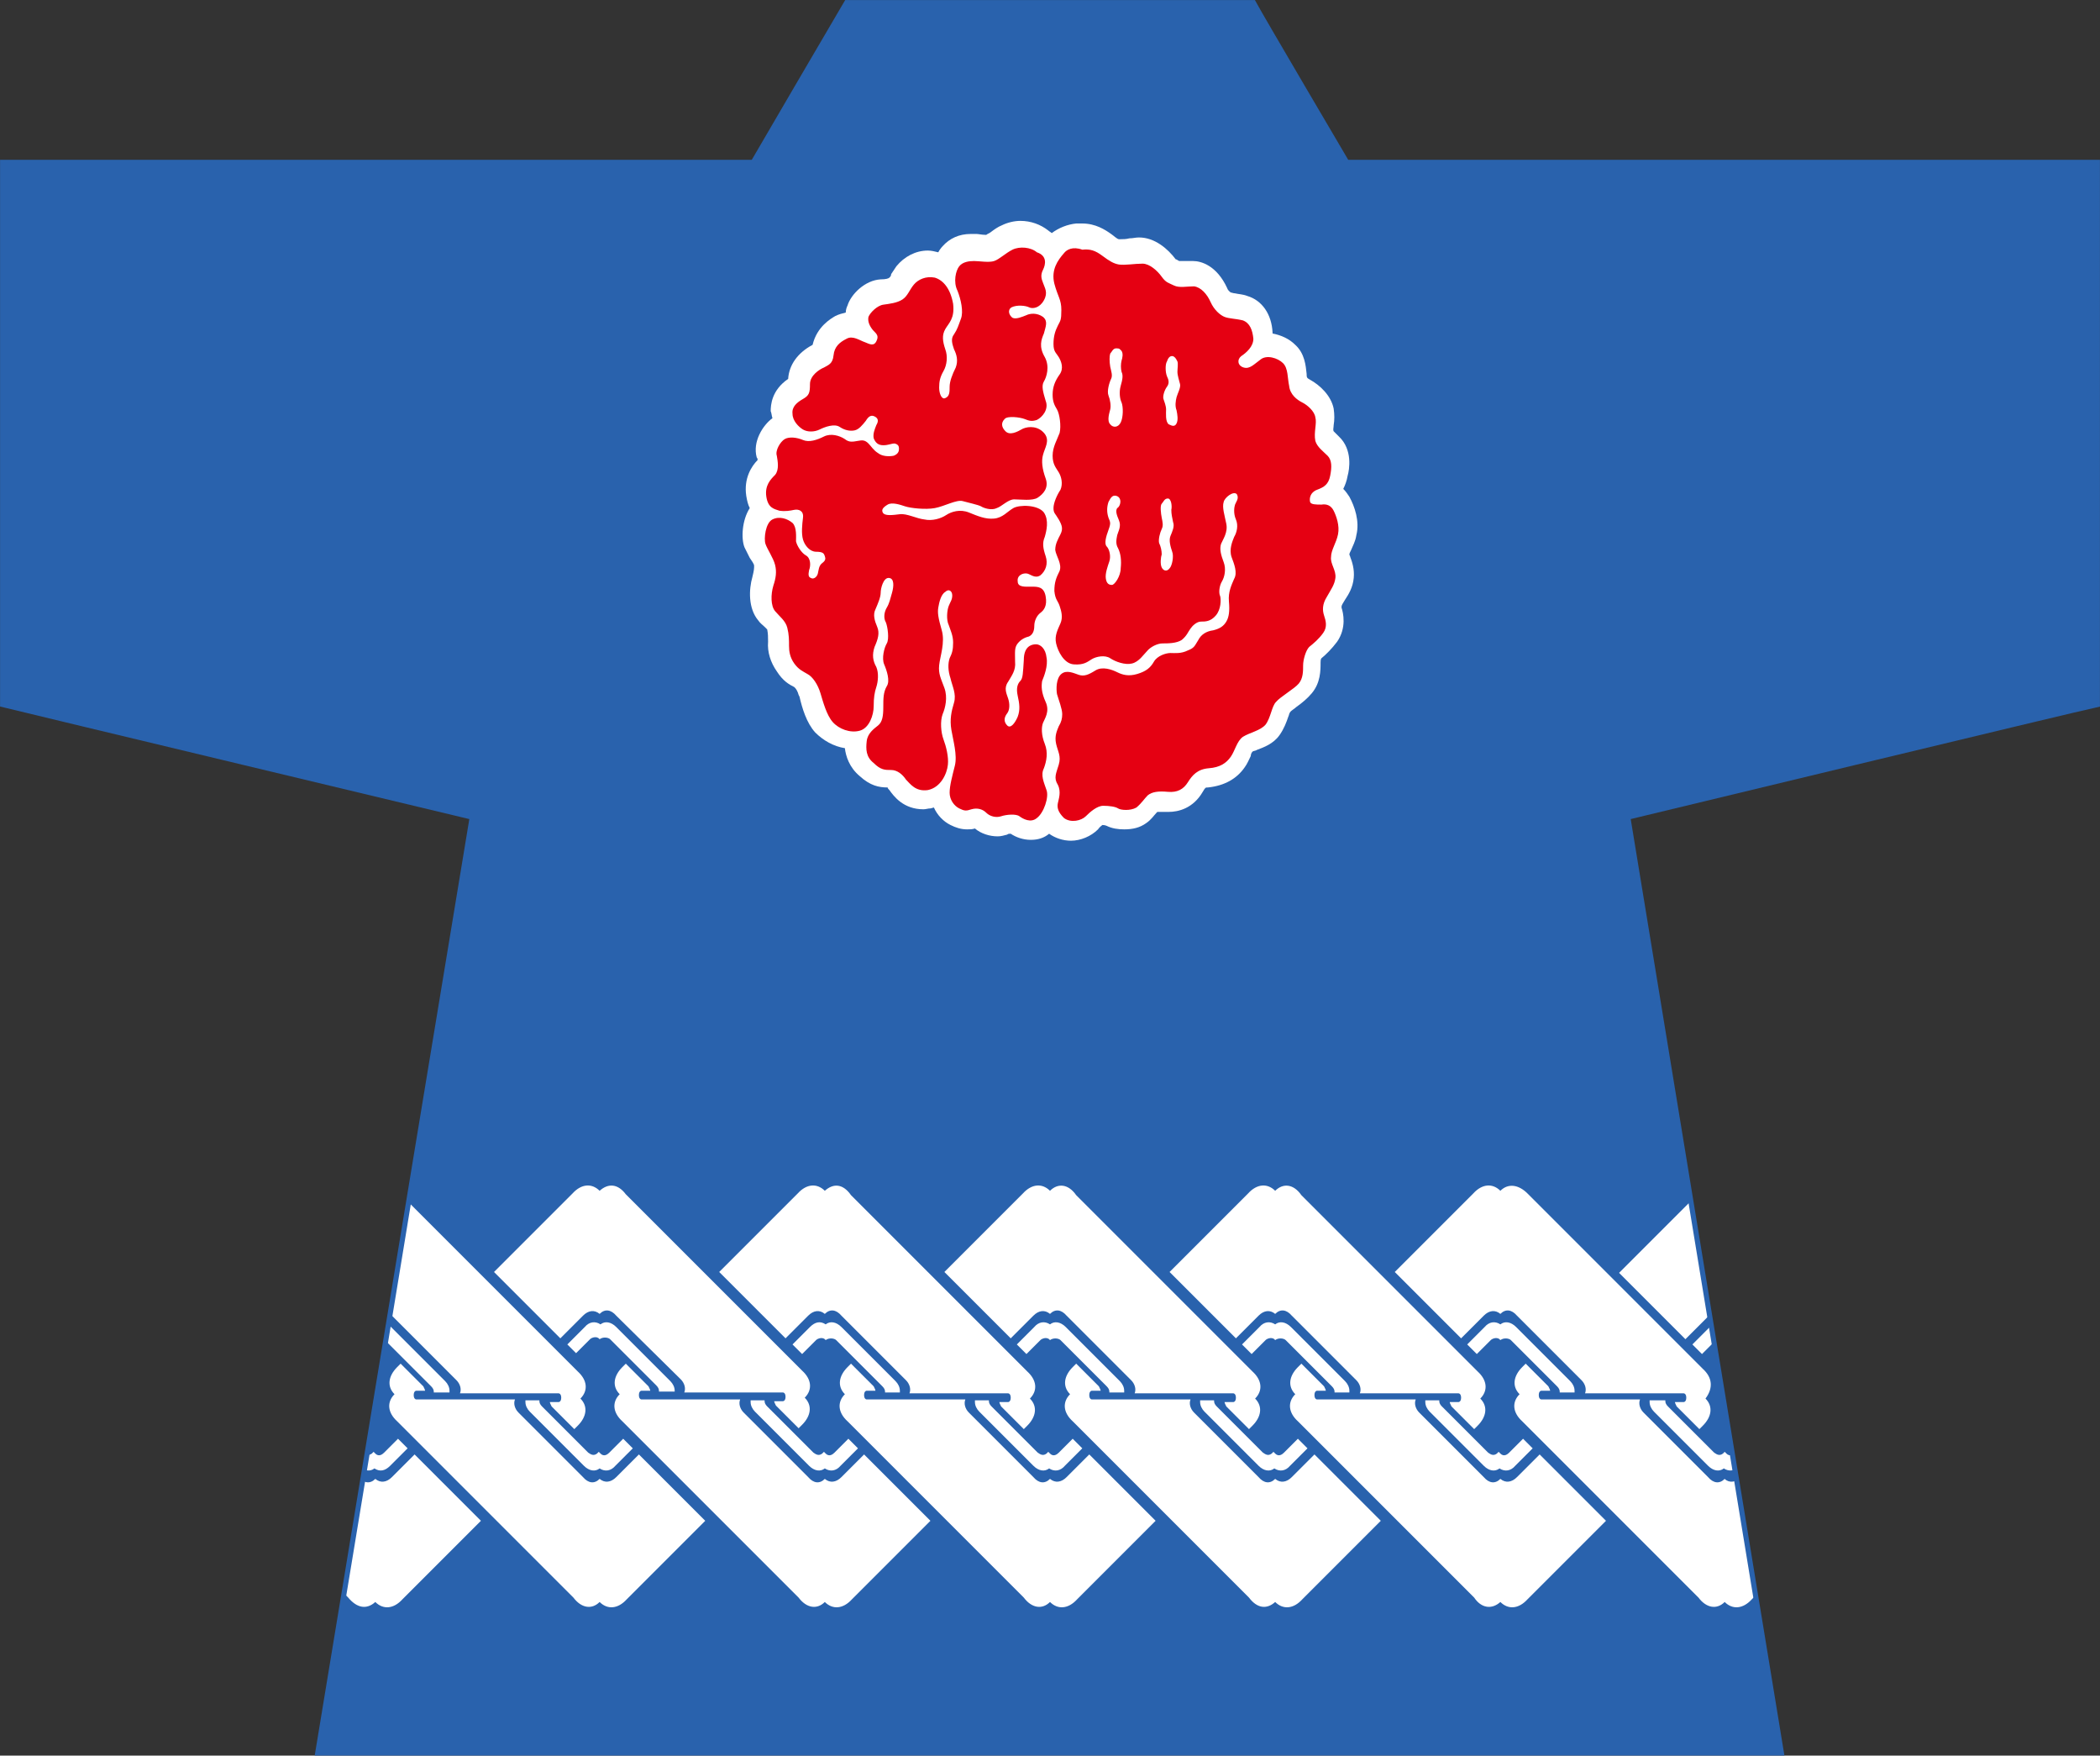 <?xml version="1.0" encoding="utf-8"?>
<!-- Generator: Adobe Illustrator 22.1.0, SVG Export Plug-In . SVG Version: 6.00 Build 0)  -->
<svg version="1.1" id="レイヤー_1" xmlns="http://www.w3.org/2000/svg" xmlns:xlink="http://www.w3.org/1999/xlink" x="0px"
	 y="0px" viewBox="0 0 240.6 201.1" style="enable-background:new 0 0 240.6 201.1;" xml:space="preserve">
<rect x="0" y="0" width="240.6" height="201.1" fill="#333333" stroke="none"/>
<style type="text/css">
	.st0{fill:#2962AD;}
	.st1{fill-rule:evenodd;clip-rule:evenodd;fill:#FFFFFF;}
	.st2{fill-rule:evenodd;clip-rule:evenodd;fill:#E50012;}
	.st3{clip-path:url(#SVGID_2_);}
	.st4{fill:#FFFFFF;}
	.st5{fill:none;stroke:#2962AD;stroke-width:0.586;}
</style>
<g>
	<path class="st0" d="M141.8,0.3c0,0-43,0-44.8,0c-0.9,1.5-10.7,18.3-10.7,18.3s-82.8,0-86,0c0,3.1,0,59.6,0,62.1
		c2.4,0.6,53.8,12.9,53.8,12.9S37,197.1,36.4,200.8c3.8,0,164,0,167.7,0c-0.6-3.7-17.6-107.2-17.6-107.2s51.4-12.4,53.8-12.9
		c0-2.4,0-59,0-62.1c-3.2,0-86,0-86,0s-9.9-16.8-10.7-18.3C142.8,0.3,141.8,0.3,141.8,0.3z"/>
	<g>
		<path class="st1" d="M122.7,96.3c-0.9,0-1.8-0.3-2.5-0.8c-0.6,0.5-1.3,0.7-2.1,0.7c-0.9,0-1.7-0.3-2.3-0.7c-0.2,0-0.3,0-0.4,0.1
			c-0.4,0.1-0.7,0.2-1.1,0.2c-0.9,0-1.9-0.3-2.6-0.9c-0.3,0.1-0.6,0.1-0.9,0.1c-0.7,0-1.3-0.2-1.9-0.5c-0.8-0.4-1.5-1.1-1.9-2
			c-0.1,0-0.3,0.1-0.4,0.1c-0.3,0-0.5,0.1-0.8,0.1c-2.3,0-3.4-1.5-3.9-2.2c-0.1-0.1-0.2-0.2-0.2-0.3c-1,0-2-0.2-3.2-1.3
			c-1.2-1-1.6-2.3-1.7-3.2c-1.3-0.2-2.5-0.9-3.4-1.8c-1-1.1-1.5-2.8-1.8-4.1l-0.1-0.2c-0.1-0.4-0.3-0.7-0.4-0.8L91,78.7
			c-0.6-0.3-1.3-0.7-2-1.8c-0.7-1-1.1-2.2-1-3.4c0-0.5,0-0.9-0.1-1.4c-0.1-0.1-0.2-0.2-0.3-0.3c-0.2-0.2-0.5-0.4-0.7-0.7
			c-1.2-1.4-1.1-3.6-0.7-5c0.2-0.8,0.2-1,0.2-1.3c0-0.2-0.3-0.6-0.5-0.9c-0.2-0.4-0.4-0.8-0.6-1.2c-0.4-1-0.3-3.1,0.6-4.5
			c-0.2-0.4-0.3-0.8-0.4-1.4c-0.3-2,0.6-3.4,1.3-4.1c0-0.1,0-0.2-0.1-0.3c-0.5-1.8,0.7-3.7,1.8-4.5c-0.1-0.3-0.1-0.6-0.2-0.8
			c0-0.7,0.1-2.4,2-3.7c0.1-1.6,1.1-3,2.8-3.9c0.5-2.1,2.1-3,2.6-3.3c0.4-0.2,0.8-0.3,1.2-0.4c0-0.3,0.1-0.6,0.2-0.8
			c0.4-1.3,2-2.9,3.8-3c0.6,0,0.9-0.1,1-0.2c0.1-0.1,0.2-0.2,0.2-0.4c0.2-0.3,0.4-0.6,0.6-0.9c0.9-1.1,2.2-1.8,3.6-1.8
			c0.4,0,0.8,0.1,1.2,0.2c0,0,0,0,0,0c0.1-0.2,0.3-0.5,0.5-0.7c0.8-0.9,1.9-1.4,3.2-1.4c0.2,0,0.4,0,0.7,0c0.2,0,0.6,0.1,1,0.1
			c0,0,0.1,0,0.1,0c0.1-0.1,0.4-0.2,0.5-0.3c0.4-0.3,0.8-0.6,1.3-0.8c0.6-0.3,1.4-0.5,2.1-0.5c1.2,0,2.3,0.4,3.2,1.1
			c0.1,0.1,0.3,0.2,0.4,0.3c0.8-0.6,1.8-1,2.8-1.1c0.2,0,0.5,0,0.7,0c1.5,0,2.6,0.7,3.3,1.2c0.3,0.2,0.7,0.6,0.9,0.6
			c0,0,0.1,0,0.2,0c0,0,0,0,0,0c0.3,0,0.6,0,1-0.1c0.4,0,0.7-0.1,1.1-0.1h0c1.8,0,3.3,1.3,4.2,2.5h0c0.1,0,0.2,0.1,0.4,0.2h0
			c0.2,0,0.3,0,0.5,0c0.3,0,0.5,0,0.8,0c0.1,0,0.2,0,0.3,0c0.9,0,2.7,0.5,3.9,3.1c0.1,0.3,0.3,0.4,0.4,0.5c0.1,0,0.3,0.1,0.5,0.1
			c0.4,0.1,0.9,0.1,1.4,0.3c1.7,0.5,2.8,2.1,2.9,4.2c0,0,0,0,0,0.1c1,0.2,1.9,0.6,2.6,1.3c1.1,1,1.2,2.4,1.3,3.3
			c0,0.2,0,0.4,0.1,0.5c0,0,0,0,0,0c0,0,0.1,0.1,0.3,0.2c1.1,0.6,2.4,1.8,2.7,3.3c0.1,0.7,0.1,1.3,0,1.9c0,0.3-0.1,0.5,0,0.7
			c0.1,0.1,0.2,0.2,0.3,0.3c0.1,0.1,0.2,0.2,0.3,0.3c1.6,1.5,1.2,3.8,1,4.5c-0.1,0.6-0.3,1.1-0.5,1.5c0.3,0.3,0.5,0.6,0.7,0.9
			c0.6,1.1,1.2,2.8,0.8,4.4c-0.1,0.7-0.4,1.2-0.6,1.7c-0.1,0.2-0.2,0.4-0.2,0.5c0,0.1,0.1,0.2,0.1,0.3c0.2,0.5,0.5,1.4,0.4,2.4
			c-0.1,1.1-0.6,1.9-1,2.5c-0.1,0.2-0.2,0.3-0.3,0.5c-0.1,0.2-0.1,0.2-0.1,0.4c0.2,0.6,0.6,2.3-0.5,3.9c-0.6,0.8-1.3,1.5-1.8,1.9
			c-0.1,0.1-0.1,0.4-0.1,0.5c0,0.9,0,2.3-1,3.5c-0.5,0.6-1.1,1.1-1.8,1.6c-0.2,0.2-0.6,0.4-0.7,0.6c-0.1,0.1-0.1,0.3-0.2,0.5
			c-0.2,0.6-0.5,1.4-1,2.1c-0.7,1-1.8,1.4-2.6,1.7c-0.1,0.1-0.4,0.1-0.5,0.2c-0.1,0.1-0.2,0.3-0.2,0.5c-0.2,0.4-0.4,0.9-0.7,1.3
			c-0.9,1.3-2.3,2.1-4.2,2.3c-0.3,0-0.3,0-0.6,0.5c-1.1,1.9-2.8,2.3-3.9,2.3c-0.2,0-0.4,0-0.6,0c-0.2,0-0.4,0-0.5,0
			c-0.1,0-0.2,0-0.2,0c0,0-0.1,0.1-0.1,0.1c-0.3,0.3-0.6,0.8-1.2,1.2c-0.7,0.5-1.5,0.7-2.5,0.7c-0.7,0-1.4-0.1-2-0.4
			c0,0-0.2-0.1-0.5-0.1c-0.1,0.1-0.3,0.2-0.5,0.5C125,95.8,123.8,96.3,122.7,96.3z"/>
		<path class="st2" d="M119.5,30.9c-0.3,0.6-0.2,1,0,1.5c0.2,0.6,0.6,1.1,0.1,2c-0.5,0.9-1.3,1-1.7,0.8c-0.4-0.2-1.4-0.3-2,0
			c-0.5,0.3-0.3,0.9,0.1,1.2c0.4,0.2,1.1-0.1,1.6-0.3c0.4-0.2,1.2-0.3,1.9,0.2c0.6,0.5,0.3,1.1,0.1,1.9c-0.3,0.7-0.6,1.5,0.1,2.7
			c0.6,1.1,0.2,2.3-0.1,2.8c-0.3,0.5-0.1,1.2,0.2,2.2c0.4,1-0.4,1.9-1,2.2c-0.6,0.2-0.9,0.1-1.4-0.1c-0.5-0.2-2-0.4-2.3,0
			c-0.4,0.4-0.4,0.9,0.1,1.4c0.5,0.5,1.3,0.1,2-0.3c0.7-0.3,1.8-0.3,2.5,0.6c0.6,0.8,0,1.6-0.2,2.4c-0.2,0.7-0.1,1.6,0.3,2.7
			c0.4,1.1-0.3,1.8-0.9,2.2c-0.6,0.4-2,0.2-2.7,0.2c-0.7,0-1.4,0.8-2,1c-0.6,0.3-1.5,0-1.8-0.2c-0.4-0.2-1.4-0.4-2.1-0.6
			c-0.7-0.2-2.1,0.6-3.2,0.8c-1.1,0.2-2.8,0-3.4-0.2c-0.6-0.2-1.5-0.5-2-0.2c-0.5,0.3-0.8,0.6-0.5,1c0.3,0.3,1.1,0.2,1.9,0.1
			c0.8-0.1,1.9,0.5,2.8,0.6c0.9,0.2,1.9-0.1,2.5-0.5c0.6-0.4,1.6-0.7,2.6-0.3c1,0.4,1.9,0.8,2.9,0.7c1-0.1,1.5-0.8,2.2-1.2
			c0.7-0.4,2.8-0.4,3.5,0.5c0.6,0.9,0.3,2.1,0.1,2.8c-0.3,0.7-0.2,1.3,0.1,2.2c0.3,0.9,0,1.7-0.6,2.2c-0.6,0.4-1.1-0.1-1.5-0.2
			c-0.5-0.1-1.2,0.2-1.1,0.9c0,0.7,0.9,0.6,1.6,0.6c0.7,0,1.4,0,1.6,1.1c0.2,1.1-0.2,1.6-0.6,1.9c-0.4,0.3-0.7,0.9-0.7,1.5
			c0,0.6-0.2,1-0.6,1.2c-0.4,0.1-0.9,0.3-1.3,0.8c-0.4,0.5-0.3,1-0.3,2.1c0.1,1-0.4,1.6-0.8,2.3c-0.5,0.7-0.2,1.3,0,1.9
			c0.2,0.6,0.2,1.3-0.1,1.7c-0.4,0.5-0.4,1,0,1.4c0.4,0.4,0.9-0.3,1.2-1c0.3-0.8,0.2-1.5,0-2.4c-0.2-0.9,0-1.4,0.3-1.7
			c0.3-0.3,0.3-0.9,0.4-2.4c0-1.5,0.8-1.8,1.4-1.8c0.5,0,1.1,0.5,1.2,1.5c0.2,1-0.3,2.2-0.5,2.7c-0.1,0.6-0.1,1.3,0.4,2.4
			c0.5,1.1-0.1,1.9-0.3,2.4c-0.2,0.5-0.2,1.4,0.2,2.4c0.4,1,0.2,2-0.1,2.8c-0.4,0.8,0,1.6,0.3,2.5c0.3,0.8-0.3,2.6-1.1,3.2
			c-0.7,0.6-1.6,0.1-2-0.2c-0.4-0.3-1.5-0.2-2.1,0c-0.6,0.2-1.3,0-1.7-0.4c-0.4-0.4-1-0.6-1.7-0.4c-0.6,0.2-0.8,0.2-1.4-0.1
			c-0.6-0.3-1.1-1-1.1-1.8c0-0.8,0.3-1.9,0.6-3.1c0.3-1.2-0.2-2.9-0.4-4.1c-0.2-1.2,0-2.1,0.3-3.1c0.3-1-0.2-1.9-0.4-2.8
			c-0.3-0.9-0.3-1.7-0.1-2.3c0.3-0.6,0.4-1,0.4-1.8c0-0.8-0.3-1.4-0.5-2c-0.3-0.6-0.2-1.7,0-2.2c0.2-0.5,0.4-0.7,0.4-1.2
			c0-0.5-0.4-0.8-0.8-0.4c-0.5,0.3-0.7,1.2-0.8,1.8c-0.1,0.6,0,1.2,0.4,2.6c0.4,1.4-0.2,3-0.3,4c-0.1,1,0.2,1.5,0.6,2.6
			c0.4,1.1,0.1,2.3-0.2,3c-0.3,0.8-0.2,2.1,0.1,2.9c0.3,0.8,0.6,2,0.5,2.9c-0.1,1-0.8,2.6-2.3,2.9c-1.4,0.2-2-0.7-2.5-1.2
			c-0.4-0.6-1-1.1-1.7-1.1c-0.7,0-1.2,0-2-0.8c-0.9-0.7-0.9-1.6-0.8-2.5c0.1-0.9,0.8-1.4,1.3-1.8c0.5-0.4,0.6-1.1,0.6-2.1
			c0-1,0-1.7,0.4-2.4c0.4-0.6,0-1.8-0.3-2.5c-0.3-0.7,0-1.9,0.3-2.4c0.3-0.5,0.1-1.9-0.1-2.4c-0.3-0.5-0.2-1.2,0.1-1.7
			c0.3-0.5,0.4-1,0.6-1.7c0.2-0.7,0.3-1.7-0.4-1.7c-0.6,0-0.9,1.2-0.9,1.7c0,0.5-0.3,1.2-0.6,1.9c-0.3,0.6-0.1,1.3,0.2,2
			c0.3,0.7,0.1,1.4-0.3,2.3c-0.3,0.9-0.2,1.6,0.2,2.3c0.3,0.7,0.2,1.7,0,2.3c-0.2,0.6-0.3,1.2-0.3,2.2c0,1-0.5,2.5-1.6,2.8
			c-1.1,0.3-2.4-0.2-3.1-1c-0.7-0.8-1.1-2.3-1.4-3.3c-0.3-1-0.9-1.9-1.5-2.2c-0.5-0.3-1-0.5-1.5-1.2c-0.5-0.7-0.6-1.4-0.6-2
			c0-0.7,0-1.3-0.2-2.1c-0.2-0.8-0.9-1.3-1.4-1.9c-0.5-0.6-0.5-1.9-0.2-2.9c0.3-0.9,0.4-1.6,0.2-2.4c-0.2-0.8-0.9-1.8-1.1-2.4
			c-0.2-0.6,0-2.4,0.8-2.8c0.8-0.4,1.7-0.1,2.3,0.4c0.5,0.5,0.4,1.6,0.4,2.1c0.1,0.5,0.6,1.3,1.1,1.6c0.6,0.3,0.6,1.2,0.4,1.7
			c-0.1,0.5-0.1,0.8,0.2,0.9c0.3,0.2,0.7-0.1,0.8-0.5c0.1-0.4,0.1-0.9,0.5-1.2c0.4-0.3,0.4-0.5,0.3-0.8c-0.1-0.3-0.2-0.5-1-0.5
			c-0.7,0-1.3-0.7-1.5-1.4c-0.2-0.7-0.1-1.7,0-2.5c0.1-0.8-0.5-1-1-0.9c-0.5,0.1-1,0.2-1.7,0.1c-0.6-0.2-1.3-0.3-1.5-1.6
			c-0.2-1.3,0.5-2,1-2.5c0.5-0.6,0.3-1.6,0.2-2.2c-0.2-0.6,0.4-1.6,0.9-1.9c0.5-0.3,1.4-0.2,2.1,0.1c0.7,0.3,1.6,0,2.4-0.4
			s1.8-0.1,2.4,0.3c0.5,0.4,0.9,0.3,1.5,0.2c0.5-0.1,0.8-0.1,1.2,0.3c0.3,0.3,0.6,0.8,1.1,1.1c0.5,0.4,1.3,0.4,1.8,0.3
			c0.5-0.2,0.6-0.5,0.6-0.8c0-0.3-0.1-0.5-0.5-0.6c-0.4,0-0.7,0.2-1.3,0.2c-0.6,0-0.9-0.3-1.1-0.8c-0.1-0.5,0.1-1,0.3-1.5
			c0.3-0.5,0.2-0.8-0.2-1c-0.4-0.2-0.7,0-1,0.5c-0.4,0.5-0.8,1-1.3,1.1c-0.5,0.1-1.1,0-1.7-0.4c-0.6-0.4-1.7,0-2.3,0.3
			c-0.6,0.3-1.4,0.3-1.9,0c-0.5-0.3-1.2-1-1.2-1.8c-0.1-0.8,0.5-1.3,1.2-1.7c0.7-0.4,0.8-0.7,0.8-1.7c0-1,1.1-1.7,1.6-1.9
			c0.5-0.3,1-0.4,1.1-1.4c0.1-1,0.7-1.5,1.5-1.9c0.7-0.4,1.5,0.2,2.1,0.4c0.5,0.2,1,0.5,1.3-0.1c0.3-0.6,0.1-0.8-0.4-1.3
			c-0.4-0.5-0.6-1-0.5-1.5c0.2-0.5,1-1.3,1.7-1.4c0.7-0.1,1.6-0.2,2.2-0.6c0.6-0.4,0.8-1.1,1.3-1.7c0.5-0.6,1.4-1,2.4-0.8
			c1,0.3,1.8,1.3,2.1,3c0.2,1.7-0.5,2.2-0.9,2.9c-0.4,0.7-0.3,1.4,0,2.3c0.3,0.8,0.2,1.8-0.2,2.5c-0.4,0.7-0.5,1.2-0.5,1.9
			c0,0.7,0.3,1.4,0.7,1.2c0.5-0.2,0.5-0.7,0.5-1.3c0-0.6,0.3-1.4,0.7-2.2c0.3-0.8,0.1-1.5-0.2-2.1c-0.2-0.6-0.4-1.2,0-1.7
			c0.4-0.6,0.5-1,0.8-1.8c0.3-0.8,0-2.2-0.4-3.2c-0.5-1-0.2-2.3,0.2-2.8c0.4-0.5,1.1-0.6,1.7-0.6s1.7,0.2,2.3,0
			c0.6-0.2,1.3-0.9,2.1-1.3c0.8-0.4,2.1-0.3,2.8,0.3C120,29.3,119.8,30.3,119.5,30.9z M121.9,29c-0.7,0.8-1.5,1.9-1.1,3.5
			c0.4,1.5,0.8,1.8,0.8,3c0,1.2-0.1,1.2-0.4,1.8c-0.3,0.6-0.5,1.2-0.5,2.1c0,0.9,0.3,1,0.6,1.5c0.3,0.5,0.6,1.3,0.1,2
			c-0.5,0.7-0.8,1.4-0.8,2.3c0,0.8,0.2,1.2,0.5,1.7c0.3,0.5,0.5,1.9,0.3,2.7c-0.3,0.8-0.8,1.6-0.8,2.6c0,1,0.4,1.4,0.7,1.9
			c0.3,0.5,0.5,1.3,0.2,2c-0.4,0.6-0.8,1.5-0.8,2.1c0,0.6,0.2,0.6,0.6,1.3c0.4,0.7,0.5,1.1,0.2,1.7c-0.3,0.6-0.6,1.1-0.6,1.8
			c0.1,0.7,0.8,1.6,0.5,2.4c-0.4,0.8-0.6,1.3-0.6,2.3c0.1,1,0.4,1.1,0.6,1.7c0.2,0.6,0.4,1.3,0.1,2c-0.3,0.7-0.7,1.4-0.5,2.3
			c0.2,0.9,0.9,2.3,2,2.4c1.2,0.1,1.6-0.3,2.1-0.6c0.5-0.3,1.5-0.5,2.1-0.1c0.6,0.4,1.7,0.8,2.5,0.6c0.8-0.2,1.3-1,1.7-1.4
			c0.4-0.5,1.2-0.9,1.8-0.9c0.6,0,1.6,0,2.2-0.4c0.6-0.5,0.7-0.9,1-1.3c0.2-0.3,0.7-0.8,1.2-0.8c0.5,0,1.1,0,1.7-0.7
			c0.6-0.7,0.6-1.8,0.5-2.2c-0.2-0.4-0.1-1.2,0.2-1.7c0.3-0.5,0.5-1.4,0.2-2.2c-0.3-0.8-0.5-1.5-0.3-2.1c0.2-0.5,0.8-1.3,0.6-2.3
			c-0.2-1-0.5-1.9-0.3-2.5c0.1-0.5,1.1-1.3,1.5-0.9c0.3,0.5-0.1,0.9-0.2,1.2c-0.1,0.3-0.2,1,0.1,1.7c0.3,0.7,0.1,1.5-0.2,2
			c-0.2,0.5-0.6,1.4-0.3,2.3c0.3,0.8,0.7,1.8,0.3,2.5c-0.3,0.7-0.7,1.5-0.6,2.6c0.1,1.1,0,1.8-0.3,2.3c-0.3,0.5-0.7,0.8-1.5,1
			c-0.8,0.1-1.4,0.5-1.7,1.1c-0.4,0.6-0.4,0.9-1.2,1.2c-0.8,0.4-1.5,0.3-2,0.3c-0.5,0-1.5,0.3-1.9,1c-0.4,0.7-0.9,1.1-1.9,1.4
			c-1,0.3-1.7,0.1-2.3-0.2c-0.6-0.3-1.7-0.7-2.5-0.2c-0.8,0.5-1.3,0.7-1.9,0.5c-0.6-0.2-1.4-0.6-2-0.1c-0.6,0.5-0.6,1.7-0.5,2.3
			c0.2,0.7,0.6,1.7,0.6,2.3c0,0.5-0.1,0.9-0.4,1.4c-0.2,0.5-0.5,1.1-0.3,2c0.2,0.9,0.6,1.4,0.3,2.4c-0.3,1-0.6,1.5-0.1,2.3
			c0.4,0.8,0.1,1.6,0,2.1c-0.1,0.5,0,1,0.7,1.7c0.8,0.6,2,0.3,2.5-0.2c0.5-0.5,1.3-1.2,2-1.2c0.7,0,1.4,0.1,1.7,0.3
			c0.3,0.2,1.4,0.3,2.1-0.1c0.6-0.5,0.9-1,1.3-1.4c0.5-0.4,1.2-0.5,2.3-0.4c1.1,0.1,1.8-0.3,2.3-1.1c0.5-0.8,1.1-1.5,2.4-1.6
			c1.3-0.1,2-0.6,2.5-1.3c0.5-0.7,0.7-1.8,1.4-2.3c0.8-0.5,2-0.7,2.6-1.4c0.6-0.8,0.7-2.1,1.2-2.6c0.5-0.6,2.1-1.5,2.6-2.1
			c0.5-0.6,0.5-1.4,0.5-2.1c0-0.6,0.3-1.7,0.7-2.1c0.5-0.4,1.1-0.9,1.6-1.6c0.5-0.7,0.3-1.4,0.1-2c-0.2-0.6-0.2-1.3,0.3-2.1
			c0.5-0.9,0.9-1.4,1-2.2c0.1-0.9-0.6-1.6-0.5-2.4c0-0.8,0.6-1.6,0.8-2.6c0.2-1-0.2-2.1-0.5-2.7c-0.3-0.6-0.8-0.8-1.4-0.7
			c-0.6,0-1.2,0-1.3-0.3c-0.1-0.4,0-1.1,0.8-1.4c0.8-0.3,1.3-0.6,1.5-1.6c0.2-1,0.2-1.8-0.3-2.3c-0.5-0.5-1.2-1-1.4-1.7
			c-0.2-1,0.2-2,0-2.7c-0.1-0.7-0.9-1.4-1.5-1.7c-0.6-0.3-1.4-0.9-1.5-1.9c-0.2-0.9-0.1-2-0.7-2.6c-0.6-0.6-1.9-1-2.6-0.4
			c-0.7,0.5-1.2,1.1-1.9,0.9c-0.7-0.2-0.8-0.9-0.3-1.3c0.6-0.4,1.4-1.1,1.4-2c-0.1-1-0.4-1.8-1.2-2.1c-0.8-0.2-1.6-0.2-2.1-0.4
			c-0.5-0.2-1.2-0.8-1.6-1.7c-0.4-0.9-1.1-1.7-1.9-1.8c-0.8,0-1.7,0.2-2.3-0.1c-0.6-0.3-0.9-0.3-1.4-1c-0.5-0.7-1.4-1.5-2.2-1.5
			c-0.9,0-2,0.2-2.7,0.1c-0.6-0.1-1.1-0.4-1.9-1c-0.8-0.6-1.4-0.8-2.3-0.7C122.9,28.2,122.2,28.6,121.9,29z M127.9,39.9
			c-0.4,0-0.5,0.4-0.7,0.6c-0.1,0.3-0.1,0.9,0,1.5c0.1,0.5,0.3,1,0.1,1.4c-0.2,0.4-0.5,1.4-0.3,1.9c0.2,0.5,0.3,1.2,0.2,1.6
			c-0.1,0.4-0.4,1.3,0,1.7c0.3,0.4,0.9,0.4,1.2-0.2c0.3-0.6,0.3-1.8,0.1-2.3c-0.2-0.4-0.3-1.2-0.1-1.9c0.2-0.7,0.3-1.2,0.1-1.6
			c-0.1-0.4-0.1-0.9,0-1.3c0.1-0.3,0.2-0.8,0-1.1C128.3,40,128.3,39.9,127.9,39.9z M134.4,40.8c-0.4-0.1-0.6,0.3-0.7,0.6
			c-0.2,0.3-0.2,1.2,0,1.7c0.2,0.4,0.3,0.8,0,1.2c-0.3,0.4-0.5,1.1-0.4,1.4c0.1,0.3,0.3,0.8,0.3,1.2c0,0.4-0.1,1.4,0.3,1.7
			c0.4,0.2,0.7,0.3,0.9-0.1c0.2-0.4,0.1-1,0-1.5c-0.2-0.5-0.1-1.1,0-1.5c0.1-0.4,0.5-1.1,0.4-1.5c-0.1-0.4-0.3-1-0.3-1.4
			c0-0.4,0.1-0.9,0-1.2C134.7,41,134.6,40.9,134.4,40.8z M127.9,56.8c-0.4-0.1-0.6,0.1-0.9,0.7c-0.2,0.6-0.2,1.2,0,1.8
			c0.2,0.5,0.3,0.6,0,1.4c-0.3,0.8-0.5,1.6-0.2,1.9c0.3,0.3,0.5,1.1,0.3,1.7c-0.2,0.6-0.5,1.4-0.4,2c0.1,0.6,0.4,0.7,0.7,0.7
			c0.3,0,1-1,1-1.9c0.1-0.9,0-1.7-0.3-2.3c-0.3-0.5-0.2-1-0.1-1.5c0.1-0.4,0.5-1,0.2-1.7c-0.3-0.7-0.4-1.1-0.2-1.4
			C128.4,58,128.6,57,127.9,56.8z M133.8,57.1c-0.4,0-0.5,0.4-0.7,0.6c-0.2,0.2-0.1,1.1,0,1.6c0.1,0.5,0.2,0.9,0,1.3
			c-0.2,0.4-0.4,1.2-0.3,1.6c0.2,0.4,0.3,0.9,0.3,1.3c-0.1,0.3-0.2,1.1,0,1.5c0.2,0.4,0.6,0.5,0.9,0.1c0.3-0.3,0.5-1.4,0.3-1.9
			c-0.2-0.6-0.4-1.3-0.2-1.8c0.2-0.5,0.5-1.1,0.3-1.6c-0.1-0.5-0.2-0.9-0.2-1.4C134.3,58,134.2,57.1,133.8,57.1z"/>
	</g>
	<g>
		<defs>
			<path id="SVGID_1_" d="M141.8,0.3c0,0-43,0-44.8,0c-0.9,1.5-10.7,18.3-10.7,18.3s-82.8,0-86,0c0,3.1,0,59.6,0,62.1
				c2.4,0.6,53.8,12.9,53.8,12.9S37,197.1,36.4,200.8c3.8,0,164,0,167.7,0c-0.6-3.7-17.6-107.2-17.6-107.2s51.4-12.4,53.8-12.9
				c0-2.4,0-59,0-62.1c-3.2,0-86,0-86,0s-9.9-16.8-10.7-18.3C142.8,0.3,141.8,0.3,141.8,0.3z"/>
		</defs>
		<clipPath id="SVGID_2_">
			<use xlink:href="#SVGID_1_"  style="overflow:visible;"/>
		</clipPath>
		<g class="st3">
			<path class="st4" d="M154.6,159.5c0-0.1,0-0.2,0-0.2c0-0.4-0.2-0.8-0.5-1.1l-6.2-6.2c-0.6-0.6-1.3-0.7-1.8-0.3
				c-0.6-0.4-1.3-0.3-1.8,0.3l-2,2l1.1,1.1l1.6-1.6c0.2-0.2,0.8-0.4,1.1,0c0.4-0.3,1-0.2,1.2,0l5.3,5.3c0.2,0.2,0.3,0.4,0.3,0.6
				c0,0,0,0.1,0,0.1H154.6z"/>
			<path class="st4" d="M137.5,160.4c0,0.1,0,0.2,0,0.2c0,0.4,0.2,0.8,0.5,1.1l6.2,6.2c0.6,0.6,1.3,0.7,1.8,0.3
				c0.6,0.4,1.3,0.3,1.8-0.3l2-2l-1.1-1.1l-1.6,1.6c-0.2,0.2-0.6,0.5-1,0.1l-0.2-0.2l-0.2,0.2c-0.4,0.3-0.7,0.1-1-0.1l-5.3-5.3
				c-0.2-0.2-0.3-0.4-0.3-0.6c0,0,0-0.1,0-0.1H137.5z"/>
			<path class="st4" d="M146.1,136.4c-0.9-0.9-2.1-0.8-3.1,0.3l-9,9l7.6,7.6l2.6-2.6c0.6-0.6,1.3-0.7,1.9-0.2
				c0.6-0.6,1.3-0.5,1.9,0.2l7.4,7.4c0.4,0.4,0.6,1,0.4,1.5h11.3c0,0,0.3,0,0.3,0.5c0,0.5-0.3,0.5-0.3,0.5h-1c0,0.1,0.1,0.3,0.2,0.5
				c0.3,0.3,2.6,2.6,2.6,2.6l0.4-0.4c1-1,1.2-2.2,0.3-3.1c0.9-0.9,0.8-2.1-0.3-3.1l-20.2-20.2C148.2,135.6,147,135.5,146.1,136.4z"
				/>
			<path class="st4" d="M94.5,136.4c-0.9-0.9-2.1-0.8-3.1,0.3l-9,9l7.6,7.6l2.6-2.6c0.6-0.6,1.3-0.7,1.9-0.2
				c0.6-0.6,1.3-0.5,1.9,0.2l7.4,7.4c0.4,0.4,0.6,1,0.4,1.5h11.3c0,0,0.3,0,0.3,0.5c0,0.5-0.3,0.5-0.3,0.5h-1c0,0.1,0.1,0.3,0.2,0.5
				c0.3,0.3,2.6,2.6,2.6,2.6l0.4-0.4c1-1,1.2-2.2,0.3-3.1c0.9-0.9,0.8-2.1-0.3-3.1l-20.2-20.2C96.6,135.6,95.5,135.5,94.5,136.4z"/>
			<path class="st4" d="M103.1,159.5c0-0.1,0-0.2,0-0.2c0-0.4-0.2-0.8-0.5-1.1l-6.2-6.2c-0.6-0.6-1.3-0.7-1.8-0.3
				c-0.6-0.4-1.2-0.3-1.8,0.3l-2,2l1.1,1.1l1.6-1.6c0.2-0.2,0.8-0.4,1.1,0c0.4-0.3,1-0.2,1.2,0l5.3,5.3c0.2,0.2,0.3,0.4,0.3,0.6
				c0,0,0,0.1,0,0.1H103.1z"/>
			<path class="st4" d="M128.8,159.5c0-0.1,0-0.2,0-0.2c0-0.4-0.2-0.8-0.5-1.1l-6.2-6.2c-0.6-0.6-1.3-0.7-1.8-0.3
				c-0.6-0.4-1.3-0.3-1.8,0.3l-2,2l1.1,1.1l1.6-1.6c0.2-0.2,0.8-0.4,1.1,0c0.4-0.3,1-0.2,1.2,0l5.3,5.3c0.2,0.2,0.3,0.4,0.3,0.6
				c0,0,0,0.1,0,0.1H128.8z"/>
			<path class="st4" d="M163.3,160.4c0,0.1,0,0.2,0,0.2c0,0.4,0.2,0.8,0.5,1.1l6.2,6.2c0.6,0.6,1.3,0.7,1.8,0.3
				c0.6,0.4,1.3,0.3,1.8-0.3l2-2l-1.1-1.1l-1.6,1.6c-0.2,0.2-0.6,0.5-1,0.1l-0.2-0.2l-0.2,0.2c-0.4,0.3-0.7,0.1-1-0.1l-5.3-5.3
				c-0.2-0.2-0.3-0.4-0.3-0.6c0,0,0-0.1,0-0.1H163.3z"/>
			<path class="st4" d="M111.7,160.4c0,0.1,0,0.2,0,0.2c0,0.4,0.2,0.8,0.5,1.1l6.2,6.2c0.6,0.6,1.3,0.7,1.8,0.3
				c0.6,0.4,1.3,0.3,1.8-0.3l2-2l-1.1-1.1l-1.6,1.6c-0.2,0.2-0.6,0.5-1,0.1l-0.2-0.2l-0.2,0.2c-0.4,0.3-0.7,0.1-1-0.1l-5.3-5.3
				c-0.2-0.2-0.3-0.4-0.3-0.6c0,0,0-0.1,0-0.1H111.7z"/>
			<path class="st4" d="M206.2,159.5c0-0.1,0-0.2,0-0.2c0-0.4-0.2-0.8-0.5-1.1l-6.2-6.2c-0.6-0.6-1.3-0.7-1.8-0.3
				c-0.6-0.4-1.3-0.3-1.8,0.3l-2,2l1.1,1.1l1.6-1.6c0.2-0.2,0.8-0.4,1.1,0c0.4-0.3,1-0.2,1.2,0l5.3,5.3c0.2,0.2,0.3,0.4,0.3,0.6
				c0,0,0,0.1,0,0.1H206.2z"/>
			<path class="st4" d="M17.1,153.4c0.4-0.3,1-0.2,1.2,0l5.3,5.3c0.2,0.2,0.3,0.4,0.3,0.6c0,0,0,0.1,0,0.1h1.8c0-0.1,0-0.2,0-0.2
				c0-0.4-0.2-0.8-0.5-1.1l-6.2-6.2c-0.6-0.6-1.3-0.7-1.8-0.3c-0.4-0.3-0.9-0.3-1.4,0v2.1l0.2-0.2C16.3,153.2,16.8,153.1,17.1,153.4
				z"/>
			<path class="st4" d="M218.7,159.5c0,0,0.3,0,0.3,0.5c0,0.5-0.3,0.5-0.3,0.5h-1c0,0.1,0.1,0.3,0.2,0.5c0.3,0.3,2.6,2.6,2.6,2.6
				l0.4-0.4c1-1,1.2-2.2,0.3-3.1c0.9-0.9,0.8-2.1-0.3-3.1l-20.2-20.2c-1-1-2.2-1.2-3.1-0.3c-0.9-0.9-2.1-0.8-3.1,0.3l-9,9l7.6,7.6
				l2.6-2.6c0.6-0.6,1.3-0.7,1.9-0.2c0.6-0.6,1.3-0.5,1.9,0.2l7.4,7.4c0.4,0.4,0.6,1,0.4,1.5H218.7z"/>
			<path class="st4" d="M86,160.4c0,0.1,0,0.2,0,0.2c0,0.4,0.2,0.8,0.5,1.1l6.2,6.2c0.6,0.6,1.3,0.7,1.8,0.3
				c0.6,0.4,1.3,0.3,1.8-0.3l2-2l-1.1-1.1l-1.6,1.6c-0.2,0.2-0.6,0.5-1,0.1l-0.2-0.2l-0.2,0.2c-0.4,0.3-0.7,0.1-1-0.1l-5.3-5.3
				c-0.2-0.2-0.3-0.4-0.3-0.6c0,0,0-0.1,0-0.1H86z"/>
			<path class="st4" d="M223.6,166.5l-0.2-0.2l-0.2,0.2c-0.4,0.3-0.7,0.1-1-0.1l-5.3-5.3c-0.2-0.2-0.3-0.4-0.3-0.6c0,0,0-0.1,0-0.1
				h-1.8c0,0.1,0,0.2,0,0.2c0,0.4,0.2,0.8,0.5,1.1l6.2,6.2c0.6,0.6,1.3,0.7,1.8,0.3c0.6,0.4,1.3,0.3,1.8-0.3l0.5-0.5v-2.2l-1.1,1.1
				C224.3,166.7,224,166.9,223.6,166.5z"/>
			<path class="st4" d="M180.4,159.5c0-0.1,0-0.2,0-0.2c0-0.4-0.2-0.8-0.5-1.1l-6.2-6.2c-0.6-0.6-1.3-0.7-1.8-0.3
				c-0.6-0.4-1.3-0.3-1.8,0.3l-2,2l1.1,1.1l1.6-1.6c0.2-0.2,0.8-0.4,1.1,0c0.4-0.3,1-0.2,1.2,0l5.3,5.3c0.2,0.2,0.3,0.4,0.3,0.6
				c0,0,0,0.1,0,0.1H180.4z"/>
			<path class="st4" d="M17.2,168.3c0.6,0.4,1.3,0.3,1.8-0.3l2-2l-1.1-1.1l-1.6,1.6c-0.2,0.2-0.6,0.5-1,0.1l-0.2-0.2l-0.2,0.2
				c-0.4,0.3-0.7,0.1-1-0.1l-0.2-0.2v2.1C16.2,168.6,16.7,168.6,17.2,168.3z"/>
			<path class="st4" d="M34.4,160.4c0,0.1,0,0.2,0,0.2c0,0.4,0.2,0.8,0.5,1.1l6.2,6.2c0.6,0.6,1.3,0.7,1.8,0.3
				c0.6,0.4,1.2,0.3,1.8-0.3l2-2l-1.1-1.1l-1.6,1.6c-0.2,0.2-0.6,0.5-1,0.1l-0.2-0.2l-0.2,0.2c-0.4,0.3-0.7,0.1-1-0.1l-5.3-5.3
				c-0.2-0.2-0.3-0.4-0.3-0.6c0,0,0-0.1,0-0.1H34.4z"/>
			<path class="st4" d="M195.1,156.8L175,136.7c-1-1-2.2-1.2-3.1-0.3c-0.9-0.9-2.1-0.8-3.1,0.3l-9,9l7.6,7.6l2.6-2.6
				c0.6-0.6,1.3-0.7,1.9-0.2c0.6-0.6,1.3-0.5,1.9,0.2l7.4,7.4c0.4,0.4,0.6,1,0.4,1.5h11.3c0,0,0.3,0,0.3,0.5c0,0.5-0.3,0.5-0.3,0.5
				h-1c0,0.1,0.1,0.3,0.2,0.5c0.3,0.3,2.6,2.6,2.6,2.6l0.4-0.4c1-1,1.2-2.2,0.3-3.1C196.3,159,196.2,157.8,195.1,156.8z"/>
			<path class="st4" d="M43,183.5c0.9,0.9,2.1,0.8,3.1-0.3l9-9l-7.6-7.6l-2.6,2.6c-0.6,0.6-1.3,0.7-1.9,0.2
				c-0.6,0.6-1.3,0.5-1.9-0.2l-7.4-7.4c-0.4-0.4-0.6-1-0.4-1.5H21.9c0,0-0.3,0-0.3-0.5c0-0.5,0.3-0.5,0.3-0.5h1
				c0-0.1-0.1-0.3-0.2-0.5c-0.3-0.3-2.6-2.6-2.6-2.6l-0.4,0.4c-1,1-1.2,2.2-0.3,3.1c-0.9,0.9-0.8,2.1,0.3,3.1l20.2,20.2
				C40.9,184.2,42,184.4,43,183.5z"/>
			<path class="st4" d="M120.3,136.4c-0.9-0.9-2.1-0.8-3.1,0.3l-9,9l7.6,7.6l2.6-2.6c0.6-0.6,1.3-0.7,1.9-0.2
				c0.6-0.6,1.3-0.5,1.9,0.2l7.4,7.4c0.4,0.4,0.6,1,0.4,1.5h11.3c0,0,0.3,0,0.3,0.5c0,0.5-0.3,0.5-0.3,0.5h-1c0,0.1,0.1,0.3,0.2,0.5
				c0.3,0.3,2.6,2.6,2.6,2.6l0.4-0.4c1-1,1.2-2.2,0.3-3.1c0.9-0.9,0.8-2.1-0.3-3.1l-20.2-20.2C122.4,135.6,121.2,135.5,120.3,136.4z
				"/>
			<path class="st4" d="M198.8,166.4c-0.2,0.2-0.6,0.5-1,0.1l-0.2-0.2l-0.2,0.2c-0.4,0.3-0.7,0.1-1-0.1l-5.3-5.3
				c-0.2-0.2-0.3-0.4-0.3-0.6c0,0,0-0.1,0-0.1h-1.8c0,0.1,0,0.2,0,0.2c0,0.4,0.2,0.8,0.5,1.1l6.2,6.2c0.6,0.6,1.3,0.7,1.8,0.3
				c0.6,0.4,1.3,0.3,1.8-0.3l2-2l-1.1-1.1L198.8,166.4z"/>
			<path class="st4" d="M223.4,151.6c-0.6-0.4-1.2-0.3-1.8,0.3l-2,2l1.1,1.1l1.6-1.6c0.2-0.2,0.8-0.4,1.1,0c0.4-0.3,1-0.2,1.2,0
				l1.1,1.1v-2.2l-0.5-0.5C224.7,151.3,224,151.2,223.4,151.6z"/>
			<path class="st4" d="M225.6,159.9c-0.8,0.9-0.8,2,0.1,2.9V157C224.9,158,224.8,159,225.6,159.9z"/>
			<path class="st4" d="M197.6,183.5c0.9,0.9,2.1,0.8,3.1-0.3l9-9l-7.6-7.6l-2.6,2.6c-0.6,0.6-1.4,0.7-1.9,0.2
				c-0.6,0.6-1.3,0.5-1.9-0.2l-7.4-7.4c-0.4-0.4-0.6-1-0.4-1.5h-11.3c0,0-0.3,0-0.3-0.5c0-0.5,0.3-0.5,0.3-0.5h1
				c0-0.1-0.1-0.3-0.2-0.5c-0.3-0.3-2.6-2.6-2.6-2.6l-0.4,0.4c-1,1-1.2,2.2-0.3,3.1c-0.9,0.9-0.8,2.1,0.3,3.1l20.2,20.2
				C195.5,184.2,196.7,184.4,197.6,183.5z"/>
			<path class="st4" d="M223.4,136.4c-0.9-0.9-2.1-0.8-3.1,0.3l-9,9l7.6,7.6l2.6-2.6c0.6-0.6,1.3-0.7,1.9-0.2
				c0.6-0.6,1.3-0.5,1.9,0.2l0.4,0.4v-15C224.9,135.6,224.1,135.7,223.4,136.4z"/>
			<path class="st4" d="M225.7,168.8l-0.4,0.4c-0.6,0.6-1.3,0.7-1.9,0.2c-0.6,0.6-1.3,0.5-1.9-0.2l-7.4-7.4c-0.4-0.4-0.6-1-0.4-1.5
				h-11.3c0,0-0.3,0-0.3-0.5c0-0.5,0.3-0.5,0.3-0.5h1c0-0.1-0.1-0.3-0.2-0.5c-0.3-0.3-2.6-2.6-2.6-2.6l-0.4,0.4
				c-1,1-1.2,2.2-0.3,3.1c-0.9,0.9-0.8,2.1,0.3,3.1l20.2,20.2c1,1,2.2,1.2,3.1,0.3c0.7,0.7,1.5,0.8,2.3,0.3V168.8z"/>
			<path class="st4" d="M17.2,183.5c0.9,0.9,2.1,0.8,3.1-0.3l9-9l-7.6-7.6l-2.6,2.6c-0.6,0.6-1.3,0.7-1.9,0.2
				c-0.4,0.4-0.9,0.5-1.4,0.2v14.5C16.3,184.1,16.7,183.9,17.2,183.5z"/>
			<path class="st4" d="M171.9,183.5c0.9,0.9,2.1,0.8,3.1-0.3l9-9l-7.6-7.6l-2.6,2.6c-0.6,0.6-1.3,0.7-1.9,0.2
				c-0.6,0.6-1.3,0.5-1.9-0.2l-7.4-7.4c-0.4-0.4-0.6-1-0.4-1.5h-11.3c0,0-0.3,0-0.3-0.5c0-0.5,0.3-0.5,0.3-0.5h1
				c0-0.1-0.1-0.3-0.2-0.5c-0.3-0.3-2.6-2.6-2.6-2.6l-0.4,0.4c-1,1-1.2,2.2-0.3,3.1c-0.9,0.9-0.8,2.1,0.3,3.1l20.2,20.2
				C169.7,184.2,170.9,184.4,171.9,183.5z"/>
			<path class="st4" d="M15.8,150.3c0.5-0.3,1-0.2,1.4,0.2c0.6-0.6,1.3-0.5,1.9,0.2l7.4,7.4c0.4,0.4,0.6,1,0.4,1.5h11.3
				c0,0,0.3,0,0.3,0.5c0,0.5-0.3,0.5-0.3,0.5h-1c0,0.1,0.1,0.3,0.2,0.5c0.3,0.3,2.6,2.6,2.6,2.6l0.4-0.4c1-1,1.2-2.2,0.3-3.1
				c0.9-0.9,0.8-2.1-0.3-3.1l-20.2-20.2c-1-1-2.2-1.2-3.1-0.3c-0.4-0.4-0.9-0.6-1.4-0.6V150.3z"/>
			<path class="st4" d="M146.1,183.5c0.9,0.9,2.1,0.8,3.1-0.3l9-9l-7.6-7.6l-2.6,2.6c-0.6,0.6-1.3,0.7-1.9,0.2
				c-0.6,0.6-1.3,0.5-1.9-0.2l-7.4-7.4c-0.4-0.4-0.6-1-0.4-1.5h-11.3c0,0-0.3,0-0.3-0.5c0-0.5,0.3-0.5,0.3-0.5h1
				c0-0.1-0.1-0.3-0.2-0.5c-0.3-0.3-2.6-2.6-2.6-2.6l-0.4,0.4c-1,1-1.2,2.2-0.3,3.1c-0.9,0.9-0.8,2.1,0.3,3.1l20.2,20.2
				C144,184.2,145.1,184.4,146.1,183.5z"/>
			<path class="st4" d="M43,136.4c-0.9-0.9-2.1-0.8-3.1,0.3l-9,9l7.6,7.6l2.6-2.6c0.6-0.6,1.3-0.7,1.9-0.2c0.6-0.6,1.3-0.5,1.9,0.2
				l7.4,7.4c0.4,0.4,0.6,1,0.4,1.5H64c0,0,0.3,0,0.3,0.5c0,0.5-0.3,0.5-0.3,0.5h-1c0,0.1,0.1,0.3,0.2,0.5c0.3,0.3,2.6,2.6,2.6,2.6
				l0.4-0.4c1-1,1.2-2.2,0.3-3.1c0.9-0.9,0.8-2.1-0.3-3.1l-20.2-20.2C45.1,135.6,43.9,135.5,43,136.4z"/>
			<path class="st4" d="M60.2,160.4c0,0.1,0,0.2,0,0.2c0,0.4,0.2,0.8,0.5,1.1l6.2,6.2c0.6,0.6,1.3,0.7,1.8,0.3
				c0.6,0.4,1.3,0.3,1.8-0.3l2-2l-1.1-1.1l-1.6,1.6c-0.2,0.2-0.6,0.5-1,0.1l-0.2-0.2l-0.2,0.2c-0.4,0.3-0.7,0.1-1-0.1l-5.3-5.3
				c-0.2-0.2-0.3-0.4-0.3-0.6c0,0,0-0.1,0-0.1H60.2z"/>
			<path class="st4" d="M41.8,153.5c0.2-0.2,0.8-0.4,1.1,0c0.4-0.3,1-0.2,1.2,0l5.3,5.3c0.2,0.2,0.3,0.4,0.3,0.6c0,0,0,0.1,0,0.1
				h1.8c0-0.1,0-0.2,0-0.2c0-0.4-0.2-0.8-0.5-1.1l-6.2-6.2c-0.6-0.6-1.3-0.7-1.8-0.3c-0.6-0.4-1.3-0.3-1.8,0.3l-2,2l1.1,1.1
				L41.8,153.5z"/>
			<path class="st4" d="M77.3,159.5c0-0.1,0-0.2,0-0.2c0-0.4-0.2-0.8-0.5-1.1l-6.2-6.2c-0.6-0.6-1.3-0.7-1.8-0.3
				c-0.6-0.4-1.3-0.3-1.8,0.3l-2,2L66,155l1.6-1.6c0.2-0.2,0.8-0.4,1.1,0c0.4-0.3,1-0.2,1.2,0l5.3,5.3c0.2,0.2,0.3,0.4,0.3,0.6
				c0,0,0,0.1,0,0.1H77.3z"/>
			<path class="st4" d="M68.7,136.4c-0.9-0.9-2.1-0.8-3.1,0.3l-9,9l7.6,7.6l2.6-2.6c0.6-0.6,1.3-0.7,1.9-0.2
				c0.6-0.6,1.3-0.5,1.9,0.2L78,158c0.4,0.4,0.6,1,0.4,1.5h11.3c0,0,0.3,0,0.3,0.5c0,0.5-0.3,0.5-0.3,0.5h-1c0,0.1,0.1,0.3,0.2,0.5
				c0.3,0.3,2.6,2.6,2.6,2.6l0.4-0.4c1-1,1.2-2.2,0.3-3.1c0.9-0.9,0.8-2.1-0.3-3.1l-20.2-20.2C70.8,135.6,69.7,135.5,68.7,136.4z"/>
			<path class="st4" d="M68.7,183.5c0.9,0.9,2.1,0.8,3.1-0.3l9-9l-7.6-7.6l-2.6,2.6c-0.6,0.6-1.3,0.7-1.9,0.2
				c-0.6,0.6-1.3,0.5-1.9-0.2l-7.4-7.4c-0.4-0.4-0.6-1-0.4-1.5H47.7c0,0-0.3,0-0.3-0.5c0-0.5,0.3-0.5,0.3-0.5h1
				c0-0.1-0.1-0.3-0.2-0.5c-0.3-0.3-2.6-2.6-2.6-2.6l-0.4,0.4c-1,1-1.2,2.2-0.3,3.1c-0.9,0.9-0.8,2.1,0.3,3.1l20.2,20.2
				C66.6,184.2,67.8,184.4,68.7,183.5z"/>
			<path class="st4" d="M120.3,183.5c0.9,0.9,2.1,0.8,3.1-0.3l9-9l-7.6-7.6l-2.6,2.6c-0.6,0.6-1.3,0.7-1.9,0.2
				c-0.6,0.6-1.3,0.5-1.9-0.2l-7.4-7.4c-0.4-0.4-0.6-1-0.4-1.5H99.3c0,0-0.3,0-0.3-0.5c0-0.5,0.3-0.5,0.3-0.5h1
				c0-0.1-0.1-0.3-0.2-0.5c-0.3-0.3-2.6-2.6-2.6-2.6l-0.4,0.4c-1,1-1.2,2.2-0.3,3.1c-0.9,0.9-0.8,2.1,0.3,3.1l20.2,20.2
				C118.2,184.2,119.4,184.4,120.3,183.5z"/>
			<path class="st4" d="M94.5,183.5c0.9,0.9,2.1,0.8,3.1-0.3l9-9l-7.6-7.6l-2.6,2.6c-0.6,0.6-1.3,0.7-1.9,0.2
				c-0.6,0.6-1.3,0.5-1.9-0.2l-7.4-7.4c-0.4-0.4-0.6-1-0.4-1.5H73.5c0,0-0.3,0-0.3-0.5c0-0.5,0.3-0.5,0.3-0.5h1
				c0-0.1-0.1-0.3-0.2-0.5c-0.3-0.3-2.6-2.6-2.6-2.6l-0.4,0.4c-1,1-1.2,2.2-0.3,3.1c-0.9,0.9-0.8,2.1,0.3,3.1l20.2,20.2
				C92.4,184.2,93.6,184.4,94.5,183.5z"/>
		</g>
	</g>
	<path class="st5" d="M141.8,0.3c0,0-43,0-44.8,0c-0.9,1.5-10.7,18.3-10.7,18.3s-82.8,0-86,0c0,3.1,0,59.6,0,62.1
		c2.4,0.6,53.8,12.9,53.8,12.9S37,197.1,36.4,200.8c3.8,0,164,0,167.7,0c-0.6-3.7-17.6-107.2-17.6-107.2s51.4-12.4,53.8-12.9
		c0-2.4,0-59,0-62.1c-3.2,0-86,0-86,0s-9.9-16.8-10.7-18.3C142.8,0.3,141.8,0.3,141.8,0.3z"/>
</g>
</svg>
